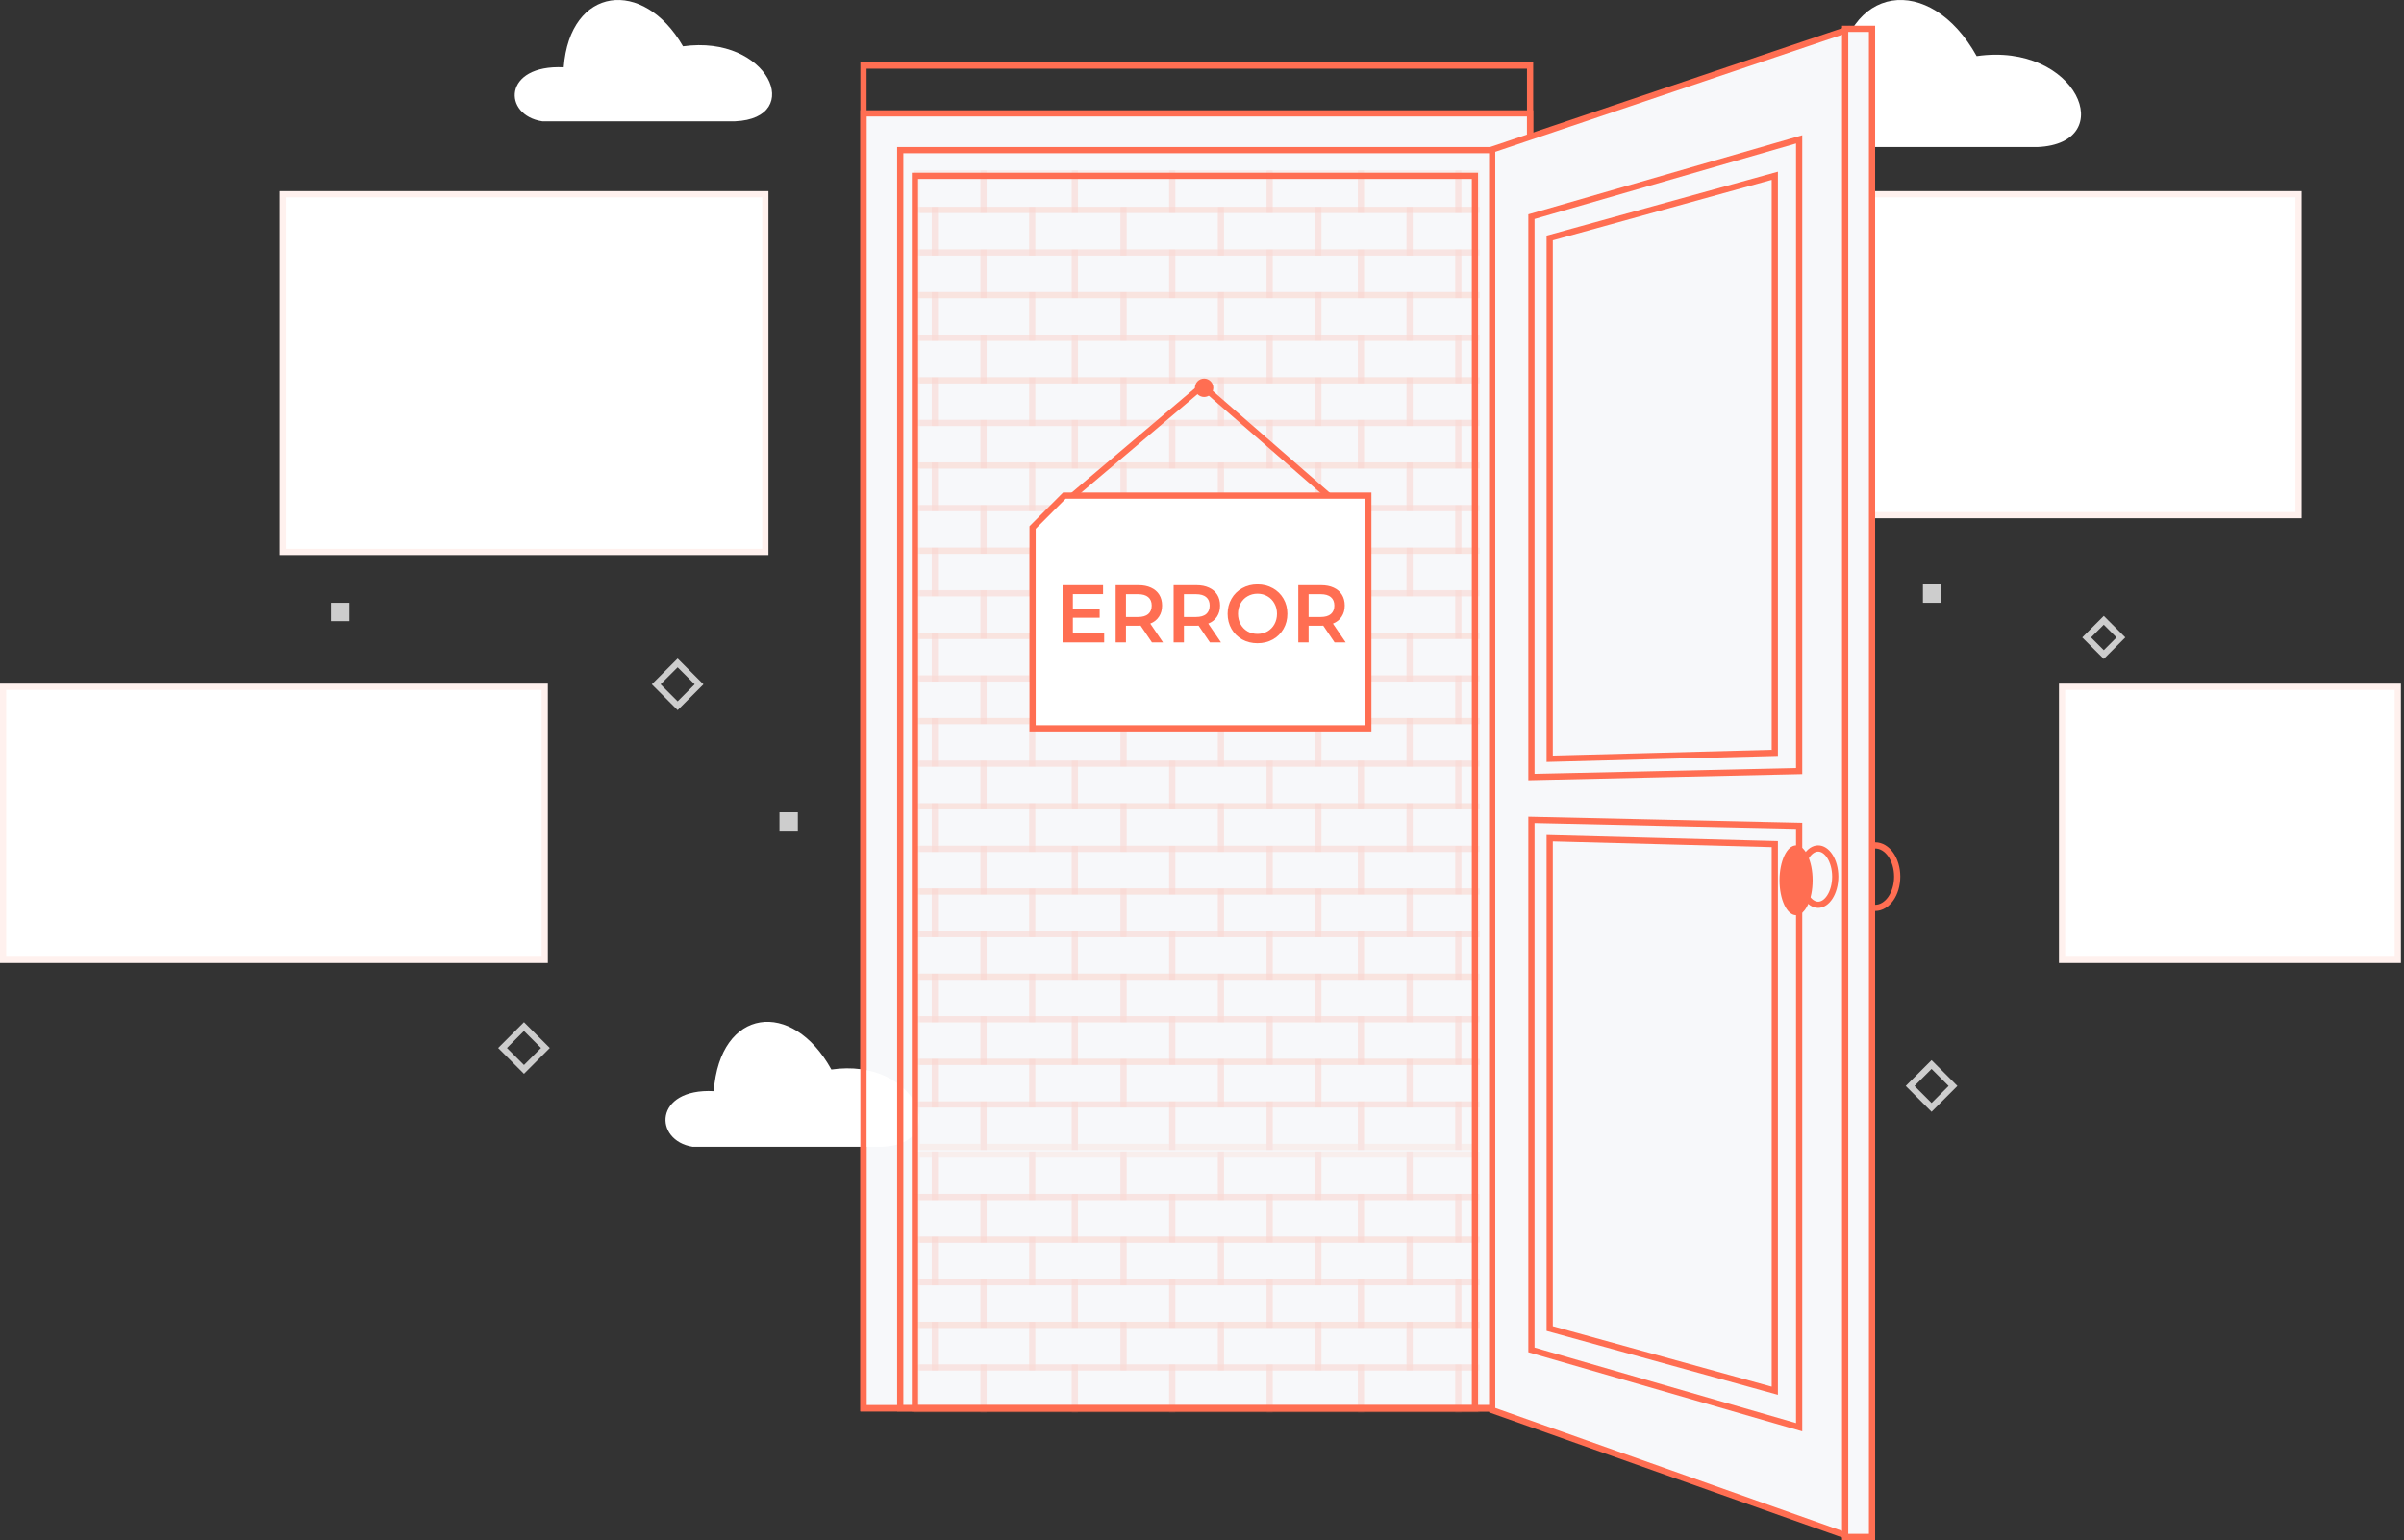 <svg width="774" height="496" viewBox="0 0 774 496" fill="none" xmlns="http://www.w3.org/2000/svg">
<rect x="0" y="0" width="774" height="496" fill="#333333" stroke="none"/>
<rect x="278.002" y="36.513" width="214.63" height="417.055" fill="#F7F8FA" stroke="#FF6E52" stroke-width="2"/>
<path d="M219.907 14.913C207.108 -7.306 183.471 -4.408 181.497 21.675C161.803 20.709 161.805 37.132 174.603 39.064H204.149H236.65C259.308 38.098 247.49 11.049 219.907 14.913Z" fill="white"/>
<path d="M636.413 18.077C621.419 -8.856 593.73 -5.343 591.418 26.273C568.348 25.102 568.351 45.009 583.342 47.351H617.954H656.026C682.569 46.18 668.724 13.393 636.413 18.077Z" fill="white"/>
<path d="M267.669 344.453C255.052 321.561 231.752 324.547 229.807 351.421C210.394 350.425 210.397 367.346 223.011 369.337H252.136H284.172C306.507 368.341 294.857 340.472 267.669 344.453Z" fill="white"/>
<path d="M332.64 170.463L387.117 124.296L430.893 162.434" stroke="#FF6E52" stroke-width="2"/>
<rect x="278.002" y="21.124" width="214.63" height="432.444" stroke="#FF6E52" stroke-width="2"/>
<rect x="289.84" y="48.351" width="190.955" height="405.217" stroke="#FF6E52" stroke-width="2"/>
<rect x="294.575" y="56.637" width="180.301" height="396.931" stroke="#FF6E52" stroke-width="2"/>
<path d="M480.427 454.161V48.178L594.436 9.68V494.584L480.427 454.161Z" fill="#F7F8FA" stroke="#FF6E52" stroke-width="2"/>
<path d="M493.068 250.261V69.774L579.26 44.874V248.346L493.068 250.261Z" stroke="#FF6E52" stroke-width="2"/>
<path d="M498.948 244.377V76.642L571.421 56.617V242.47L498.948 244.377Z" stroke="#FF6E52" stroke-width="2"/>
<path d="M493.068 264.065V434.753L579.26 459.652V265.98L493.068 264.065Z" stroke="#FF6E52" stroke-width="2"/>
<path d="M498.948 269.948V427.884L571.421 447.91V271.855L498.948 269.948Z" stroke="#FF6E52" stroke-width="2"/>
<circle cx="387.685" cy="124.888" r="2.959" fill="#FF6E52"/>
<path d="M603.723 292.391C607.645 292.391 610.825 287.887 610.825 282.329C610.825 276.772 607.645 272.267 603.723 272.267" stroke="#FF6E52" stroke-width="2"/>
<g opacity="0.4">
<rect opacity="0.2" x="295.128" y="440.424" width="21.518" height="13.678" stroke="#FF6E52" stroke-width="2"/>
<rect opacity="0.2" x="316.687" y="440.424" width="29.357" height="13.678" stroke="#FF6E52" stroke-width="2"/>
<rect opacity="0.2" x="408.798" y="440.424" width="29.357" height="13.678" stroke="#FF6E52" stroke-width="2"/>
<rect opacity="0.2" x="438.194" y="440.424" width="31.317" height="13.678" stroke="#FF6E52" stroke-width="2"/>
<rect opacity="0.2" x="469.552" y="440.424" width="5.839" height="13.678" stroke="#FF6E52" stroke-width="2"/>
<rect opacity="0.2" x="346.083" y="440.424" width="31.317" height="13.678" stroke="#FF6E52" stroke-width="2"/>
<rect opacity="0.2" x="377.44" y="440.424" width="31.317" height="13.678" stroke="#FF6E52" stroke-width="2"/>
<rect opacity="0.2" x="-1" y="1" width="21.518" height="13.678" transform="matrix(-1 0 0 1 474.389 425.706)" stroke="#FF6E52" stroke-width="2"/>
<rect opacity="0.2" x="-1" y="1" width="29.357" height="13.678" transform="matrix(-1 0 0 1 452.831 425.706)" stroke="#FF6E52" stroke-width="2"/>
<rect opacity="0.2" x="-1" y="1" width="29.357" height="13.678" transform="matrix(-1 0 0 1 360.72 425.706)" stroke="#FF6E52" stroke-width="2"/>
<rect opacity="0.2" x="-1" y="1" width="31.317" height="13.678" transform="matrix(-1 0 0 1 331.322 425.706)" stroke="#FF6E52" stroke-width="2"/>
<rect opacity="0.2" x="-1" y="1" width="5.839" height="13.678" transform="matrix(-1 0 0 1 299.966 425.706)" stroke="#FF6E52" stroke-width="2"/>
<rect opacity="0.2" x="-1" y="1" width="31.317" height="13.678" transform="matrix(-1 0 0 1 423.433 425.706)" stroke="#FF6E52" stroke-width="2"/>
<rect opacity="0.2" x="-1" y="1" width="31.317" height="13.678" transform="matrix(-1 0 0 1 392.075 425.706)" stroke="#FF6E52" stroke-width="2"/>
</g>
<g opacity="0.4">
<rect opacity="0.2" x="295.128" y="412.987" width="21.518" height="13.678" stroke="#FF6E52" stroke-width="2"/>
<rect opacity="0.2" x="316.687" y="412.987" width="29.357" height="13.678" stroke="#FF6E52" stroke-width="2"/>
<rect opacity="0.2" x="408.798" y="412.987" width="29.357" height="13.678" stroke="#FF6E52" stroke-width="2"/>
<rect opacity="0.2" x="438.194" y="412.987" width="31.317" height="13.678" stroke="#FF6E52" stroke-width="2"/>
<rect opacity="0.2" x="469.552" y="412.987" width="5.839" height="13.678" stroke="#FF6E52" stroke-width="2"/>
<rect opacity="0.2" x="346.083" y="412.987" width="31.317" height="13.678" stroke="#FF6E52" stroke-width="2"/>
<rect opacity="0.2" x="377.44" y="412.987" width="31.317" height="13.678" stroke="#FF6E52" stroke-width="2"/>
<rect opacity="0.2" x="-1" y="1" width="21.518" height="13.678" transform="matrix(-1 0 0 1 474.389 398.269)" stroke="#FF6E52" stroke-width="2"/>
<rect opacity="0.2" x="-1" y="1" width="29.357" height="13.678" transform="matrix(-1 0 0 1 452.831 398.269)" stroke="#FF6E52" stroke-width="2"/>
<rect opacity="0.2" x="-1" y="1" width="29.357" height="13.678" transform="matrix(-1 0 0 1 360.72 398.269)" stroke="#FF6E52" stroke-width="2"/>
<rect opacity="0.2" x="-1" y="1" width="31.317" height="13.678" transform="matrix(-1 0 0 1 331.322 398.269)" stroke="#FF6E52" stroke-width="2"/>
<rect opacity="0.2" x="-1" y="1" width="5.839" height="13.678" transform="matrix(-1 0 0 1 299.966 398.269)" stroke="#FF6E52" stroke-width="2"/>
<rect opacity="0.2" x="-1" y="1" width="31.317" height="13.678" transform="matrix(-1 0 0 1 423.433 398.269)" stroke="#FF6E52" stroke-width="2"/>
<rect opacity="0.2" x="-1" y="1" width="31.317" height="13.678" transform="matrix(-1 0 0 1 392.075 398.269)" stroke="#FF6E52" stroke-width="2"/>
</g>
<g opacity="0.4">
<rect opacity="0.2" x="295.128" y="385.55" width="21.518" height="13.678" stroke="#FF6E52" stroke-width="2"/>
<rect opacity="0.2" x="316.687" y="385.55" width="29.357" height="13.678" stroke="#FF6E52" stroke-width="2"/>
<rect opacity="0.2" x="408.798" y="385.55" width="29.357" height="13.678" stroke="#FF6E52" stroke-width="2"/>
<rect opacity="0.2" x="438.194" y="385.55" width="31.317" height="13.678" stroke="#FF6E52" stroke-width="2"/>
<rect opacity="0.2" x="469.552" y="385.55" width="5.839" height="13.678" stroke="#FF6E52" stroke-width="2"/>
<rect opacity="0.2" x="346.083" y="385.55" width="31.317" height="13.678" stroke="#FF6E52" stroke-width="2"/>
<rect opacity="0.2" x="377.44" y="385.55" width="31.317" height="13.678" stroke="#FF6E52" stroke-width="2"/>
<rect opacity="0.2" x="-1" y="1" width="21.518" height="13.678" transform="matrix(-1 0 0 1 474.389 370.831)" stroke="#FF6E52" stroke-width="2"/>
<rect opacity="0.2" x="-1" y="1" width="29.357" height="13.678" transform="matrix(-1 0 0 1 452.831 370.831)" stroke="#FF6E52" stroke-width="2"/>
<rect opacity="0.2" x="-1" y="1" width="29.357" height="13.678" transform="matrix(-1 0 0 1 360.72 370.831)" stroke="#FF6E52" stroke-width="2"/>
<rect opacity="0.2" x="-1" y="1" width="31.317" height="13.678" transform="matrix(-1 0 0 1 331.322 370.831)" stroke="#FF6E52" stroke-width="2"/>
<rect opacity="0.2" x="-1" y="1" width="5.839" height="13.678" transform="matrix(-1 0 0 1 299.966 370.831)" stroke="#FF6E52" stroke-width="2"/>
<rect opacity="0.2" x="-1" y="1" width="31.317" height="13.678" transform="matrix(-1 0 0 1 423.433 370.831)" stroke="#FF6E52" stroke-width="2"/>
<rect opacity="0.2" x="-1" y="1" width="31.317" height="13.678" transform="matrix(-1 0 0 1 392.075 370.831)" stroke="#FF6E52" stroke-width="2"/>
</g>
<g opacity="0.4">
<rect opacity="0.2" x="295.128" y="355.724" width="21.518" height="13.678" stroke="#FF6E52" stroke-width="2"/>
<rect opacity="0.2" x="316.687" y="355.724" width="29.357" height="13.678" stroke="#FF6E52" stroke-width="2"/>
<rect opacity="0.2" x="408.798" y="355.724" width="29.357" height="13.678" stroke="#FF6E52" stroke-width="2"/>
<rect opacity="0.2" x="438.194" y="355.724" width="31.317" height="13.678" stroke="#FF6E52" stroke-width="2"/>
<rect opacity="0.2" x="469.552" y="355.724" width="5.839" height="13.678" stroke="#FF6E52" stroke-width="2"/>
<rect opacity="0.2" x="346.083" y="355.724" width="31.317" height="13.678" stroke="#FF6E52" stroke-width="2"/>
<rect opacity="0.2" x="377.44" y="355.724" width="31.317" height="13.678" stroke="#FF6E52" stroke-width="2"/>
<rect opacity="0.2" x="-1" y="1" width="21.518" height="13.678" transform="matrix(-1 0 0 1 474.389 341.006)" stroke="#FF6E52" stroke-width="2"/>
<rect opacity="0.2" x="-1" y="1" width="29.357" height="13.678" transform="matrix(-1 0 0 1 452.831 341.006)" stroke="#FF6E52" stroke-width="2"/>
<rect opacity="0.2" x="-1" y="1" width="29.357" height="13.678" transform="matrix(-1 0 0 1 360.72 341.006)" stroke="#FF6E52" stroke-width="2"/>
<rect opacity="0.2" x="-1" y="1" width="31.317" height="13.678" transform="matrix(-1 0 0 1 331.322 341.006)" stroke="#FF6E52" stroke-width="2"/>
<rect opacity="0.2" x="-1" y="1" width="5.839" height="13.678" transform="matrix(-1 0 0 1 299.966 341.006)" stroke="#FF6E52" stroke-width="2"/>
<rect opacity="0.2" x="-1" y="1" width="31.317" height="13.678" transform="matrix(-1 0 0 1 423.433 341.006)" stroke="#FF6E52" stroke-width="2"/>
<rect opacity="0.2" x="-1" y="1" width="31.317" height="13.678" transform="matrix(-1 0 0 1 392.075 341.006)" stroke="#FF6E52" stroke-width="2"/>
</g>
<g opacity="0.4">
<rect opacity="0.2" x="295.128" y="328.287" width="21.518" height="13.678" stroke="#FF6E52" stroke-width="2"/>
<rect opacity="0.2" x="316.687" y="328.287" width="29.357" height="13.678" stroke="#FF6E52" stroke-width="2"/>
<rect opacity="0.2" x="408.798" y="328.287" width="29.357" height="13.678" stroke="#FF6E52" stroke-width="2"/>
<rect opacity="0.2" x="438.194" y="328.287" width="31.317" height="13.678" stroke="#FF6E52" stroke-width="2"/>
<rect opacity="0.2" x="469.552" y="328.287" width="5.839" height="13.678" stroke="#FF6E52" stroke-width="2"/>
<rect opacity="0.2" x="346.083" y="328.287" width="31.317" height="13.678" stroke="#FF6E52" stroke-width="2"/>
<rect opacity="0.2" x="377.44" y="328.287" width="31.317" height="13.678" stroke="#FF6E52" stroke-width="2"/>
<rect opacity="0.2" x="-1" y="1" width="21.518" height="13.678" transform="matrix(-1 0 0 1 474.389 313.569)" stroke="#FF6E52" stroke-width="2"/>
<rect opacity="0.2" x="-1" y="1" width="29.357" height="13.678" transform="matrix(-1 0 0 1 452.831 313.569)" stroke="#FF6E52" stroke-width="2"/>
<rect opacity="0.2" x="-1" y="1" width="29.357" height="13.678" transform="matrix(-1 0 0 1 360.72 313.569)" stroke="#FF6E52" stroke-width="2"/>
<rect opacity="0.2" x="-1" y="1" width="31.317" height="13.678" transform="matrix(-1 0 0 1 331.322 313.569)" stroke="#FF6E52" stroke-width="2"/>
<rect opacity="0.2" x="-1" y="1" width="5.839" height="13.678" transform="matrix(-1 0 0 1 299.966 313.569)" stroke="#FF6E52" stroke-width="2"/>
<rect opacity="0.2" x="-1" y="1" width="31.317" height="13.678" transform="matrix(-1 0 0 1 423.433 313.569)" stroke="#FF6E52" stroke-width="2"/>
<rect opacity="0.2" x="-1" y="1" width="31.317" height="13.678" transform="matrix(-1 0 0 1 392.075 313.569)" stroke="#FF6E52" stroke-width="2"/>
</g>
<g opacity="0.4">
<rect opacity="0.2" x="295.128" y="300.85" width="21.518" height="13.678" stroke="#FF6E52" stroke-width="2"/>
<rect opacity="0.2" x="316.687" y="300.85" width="29.357" height="13.678" stroke="#FF6E52" stroke-width="2"/>
<rect opacity="0.2" x="408.798" y="300.85" width="29.357" height="13.678" stroke="#FF6E52" stroke-width="2"/>
<rect opacity="0.2" x="438.194" y="300.85" width="31.317" height="13.678" stroke="#FF6E52" stroke-width="2"/>
<rect opacity="0.2" x="469.552" y="300.85" width="5.839" height="13.678" stroke="#FF6E52" stroke-width="2"/>
<rect opacity="0.2" x="346.083" y="300.85" width="31.317" height="13.678" stroke="#FF6E52" stroke-width="2"/>
<rect opacity="0.2" x="377.44" y="300.85" width="31.317" height="13.678" stroke="#FF6E52" stroke-width="2"/>
<rect opacity="0.2" x="-1" y="1" width="21.518" height="13.678" transform="matrix(-1 0 0 1 474.389 286.131)" stroke="#FF6E52" stroke-width="2"/>
<rect opacity="0.2" x="-1" y="1" width="29.357" height="13.678" transform="matrix(-1 0 0 1 452.831 286.131)" stroke="#FF6E52" stroke-width="2"/>
<rect opacity="0.2" x="-1" y="1" width="29.357" height="13.678" transform="matrix(-1 0 0 1 360.72 286.131)" stroke="#FF6E52" stroke-width="2"/>
<rect opacity="0.2" x="-1" y="1" width="31.317" height="13.678" transform="matrix(-1 0 0 1 331.322 286.131)" stroke="#FF6E52" stroke-width="2"/>
<rect opacity="0.2" x="-1" y="1" width="5.839" height="13.678" transform="matrix(-1 0 0 1 299.966 286.131)" stroke="#FF6E52" stroke-width="2"/>
<rect opacity="0.2" x="-1" y="1" width="31.317" height="13.678" transform="matrix(-1 0 0 1 423.433 286.131)" stroke="#FF6E52" stroke-width="2"/>
<rect opacity="0.2" x="-1" y="1" width="31.317" height="13.678" transform="matrix(-1 0 0 1 392.075 286.131)" stroke="#FF6E52" stroke-width="2"/>
</g>
<g opacity="0.4">
<rect opacity="0.2" x="295.128" y="273.413" width="21.518" height="13.678" stroke="#FF6E52" stroke-width="2"/>
<rect opacity="0.2" x="316.687" y="273.413" width="29.357" height="13.678" stroke="#FF6E52" stroke-width="2"/>
<rect opacity="0.2" x="408.798" y="273.413" width="29.357" height="13.678" stroke="#FF6E52" stroke-width="2"/>
<rect opacity="0.2" x="438.194" y="273.413" width="31.317" height="13.678" stroke="#FF6E52" stroke-width="2"/>
<rect opacity="0.2" x="469.552" y="273.413" width="5.839" height="13.678" stroke="#FF6E52" stroke-width="2"/>
<rect opacity="0.2" x="346.083" y="273.413" width="31.317" height="13.678" stroke="#FF6E52" stroke-width="2"/>
<rect opacity="0.2" x="377.44" y="273.413" width="31.317" height="13.678" stroke="#FF6E52" stroke-width="2"/>
<rect opacity="0.2" x="-1" y="1" width="21.518" height="13.678" transform="matrix(-1 0 0 1 474.389 258.694)" stroke="#FF6E52" stroke-width="2"/>
<rect opacity="0.2" x="-1" y="1" width="29.357" height="13.678" transform="matrix(-1 0 0 1 452.831 258.694)" stroke="#FF6E52" stroke-width="2"/>
<rect opacity="0.2" x="-1" y="1" width="29.357" height="13.678" transform="matrix(-1 0 0 1 360.72 258.694)" stroke="#FF6E52" stroke-width="2"/>
<rect opacity="0.2" x="-1" y="1" width="31.317" height="13.678" transform="matrix(-1 0 0 1 331.322 258.694)" stroke="#FF6E52" stroke-width="2"/>
<rect opacity="0.2" x="-1" y="1" width="5.839" height="13.678" transform="matrix(-1 0 0 1 299.966 258.694)" stroke="#FF6E52" stroke-width="2"/>
<rect opacity="0.2" x="-1" y="1" width="31.317" height="13.678" transform="matrix(-1 0 0 1 423.433 258.694)" stroke="#FF6E52" stroke-width="2"/>
<rect opacity="0.2" x="-1" y="1" width="31.317" height="13.678" transform="matrix(-1 0 0 1 392.075 258.694)" stroke="#FF6E52" stroke-width="2"/>
</g>
<g opacity="0.4">
<rect opacity="0.2" x="295.128" y="245.975" width="21.518" height="13.678" stroke="#FF6E52" stroke-width="2"/>
<rect opacity="0.2" x="316.687" y="245.975" width="29.357" height="13.678" stroke="#FF6E52" stroke-width="2"/>
<rect opacity="0.2" x="408.798" y="245.975" width="29.357" height="13.678" stroke="#FF6E52" stroke-width="2"/>
<rect opacity="0.2" x="438.194" y="245.975" width="31.317" height="13.678" stroke="#FF6E52" stroke-width="2"/>
<rect opacity="0.2" x="469.552" y="245.975" width="5.839" height="13.678" stroke="#FF6E52" stroke-width="2"/>
<rect opacity="0.2" x="346.083" y="245.975" width="31.317" height="13.678" stroke="#FF6E52" stroke-width="2"/>
<rect opacity="0.2" x="377.44" y="245.975" width="31.317" height="13.678" stroke="#FF6E52" stroke-width="2"/>
<rect opacity="0.2" x="-1" y="1" width="21.518" height="13.678" transform="matrix(-1 0 0 1 474.389 231.257)" stroke="#FF6E52" stroke-width="2"/>
<rect opacity="0.2" x="-1" y="1" width="29.357" height="13.678" transform="matrix(-1 0 0 1 452.831 231.257)" stroke="#FF6E52" stroke-width="2"/>
<rect opacity="0.2" x="-1" y="1" width="29.357" height="13.678" transform="matrix(-1 0 0 1 360.72 231.257)" stroke="#FF6E52" stroke-width="2"/>
<rect opacity="0.2" x="-1" y="1" width="31.317" height="13.678" transform="matrix(-1 0 0 1 331.322 231.257)" stroke="#FF6E52" stroke-width="2"/>
<rect opacity="0.2" x="-1" y="1" width="5.839" height="13.678" transform="matrix(-1 0 0 1 299.966 231.257)" stroke="#FF6E52" stroke-width="2"/>
<rect opacity="0.2" x="-1" y="1" width="31.317" height="13.678" transform="matrix(-1 0 0 1 423.433 231.257)" stroke="#FF6E52" stroke-width="2"/>
<rect opacity="0.2" x="-1" y="1" width="31.317" height="13.678" transform="matrix(-1 0 0 1 392.075 231.257)" stroke="#FF6E52" stroke-width="2"/>
</g>
<g opacity="0.4">
<rect opacity="0.2" x="295.128" y="218.538" width="21.518" height="13.678" stroke="#FF6E52" stroke-width="2"/>
<rect opacity="0.2" x="316.687" y="218.538" width="29.357" height="13.678" stroke="#FF6E52" stroke-width="2"/>
<rect opacity="0.2" x="408.798" y="218.538" width="29.357" height="13.678" stroke="#FF6E52" stroke-width="2"/>
<rect opacity="0.2" x="438.194" y="218.538" width="31.317" height="13.678" stroke="#FF6E52" stroke-width="2"/>
<rect opacity="0.2" x="469.552" y="218.538" width="5.839" height="13.678" stroke="#FF6E52" stroke-width="2"/>
<rect opacity="0.2" x="346.083" y="218.538" width="31.317" height="13.678" stroke="#FF6E52" stroke-width="2"/>
<rect opacity="0.2" x="377.44" y="218.538" width="31.317" height="13.678" stroke="#FF6E52" stroke-width="2"/>
<rect opacity="0.2" x="-1" y="1" width="21.518" height="13.678" transform="matrix(-1 0 0 1 474.389 203.82)" stroke="#FF6E52" stroke-width="2"/>
<rect opacity="0.2" x="-1" y="1" width="29.357" height="13.678" transform="matrix(-1 0 0 1 452.831 203.82)" stroke="#FF6E52" stroke-width="2"/>
<rect opacity="0.2" x="-1" y="1" width="29.357" height="13.678" transform="matrix(-1 0 0 1 360.72 203.82)" stroke="#FF6E52" stroke-width="2"/>
<rect opacity="0.2" x="-1" y="1" width="31.317" height="13.678" transform="matrix(-1 0 0 1 331.322 203.82)" stroke="#FF6E52" stroke-width="2"/>
<rect opacity="0.2" x="-1" y="1" width="5.839" height="13.678" transform="matrix(-1 0 0 1 299.966 203.82)" stroke="#FF6E52" stroke-width="2"/>
<rect opacity="0.2" x="-1" y="1" width="31.317" height="13.678" transform="matrix(-1 0 0 1 423.433 203.82)" stroke="#FF6E52" stroke-width="2"/>
<rect opacity="0.2" x="-1" y="1" width="31.317" height="13.678" transform="matrix(-1 0 0 1 392.075 203.82)" stroke="#FF6E52" stroke-width="2"/>
</g>
<g opacity="0.4">
<rect opacity="0.2" x="295.128" y="191.101" width="21.518" height="13.678" stroke="#FF6E52" stroke-width="2"/>
<rect opacity="0.2" x="316.687" y="191.101" width="29.357" height="13.678" stroke="#FF6E52" stroke-width="2"/>
<rect opacity="0.2" x="408.798" y="191.101" width="29.357" height="13.678" stroke="#FF6E52" stroke-width="2"/>
<rect opacity="0.2" x="438.194" y="191.101" width="31.317" height="13.678" stroke="#FF6E52" stroke-width="2"/>
<rect opacity="0.2" x="469.552" y="191.101" width="5.839" height="13.678" stroke="#FF6E52" stroke-width="2"/>
<rect opacity="0.2" x="346.083" y="191.101" width="31.317" height="13.678" stroke="#FF6E52" stroke-width="2"/>
<rect opacity="0.2" x="377.44" y="191.101" width="31.317" height="13.678" stroke="#FF6E52" stroke-width="2"/>
<rect opacity="0.2" x="-1" y="1" width="21.518" height="13.678" transform="matrix(-1 0 0 1 474.389 176.382)" stroke="#FF6E52" stroke-width="2"/>
<rect opacity="0.2" x="-1" y="1" width="29.357" height="13.678" transform="matrix(-1 0 0 1 452.831 176.382)" stroke="#FF6E52" stroke-width="2"/>
<rect opacity="0.2" x="-1" y="1" width="29.357" height="13.678" transform="matrix(-1 0 0 1 360.72 176.382)" stroke="#FF6E52" stroke-width="2"/>
<rect opacity="0.2" x="-1" y="1" width="31.317" height="13.678" transform="matrix(-1 0 0 1 331.322 176.382)" stroke="#FF6E52" stroke-width="2"/>
<rect opacity="0.2" x="-1" y="1" width="5.839" height="13.678" transform="matrix(-1 0 0 1 299.966 176.382)" stroke="#FF6E52" stroke-width="2"/>
<rect opacity="0.2" x="-1" y="1" width="31.317" height="13.678" transform="matrix(-1 0 0 1 423.433 176.382)" stroke="#FF6E52" stroke-width="2"/>
<rect opacity="0.2" x="-1" y="1" width="31.317" height="13.678" transform="matrix(-1 0 0 1 392.075 176.382)" stroke="#FF6E52" stroke-width="2"/>
</g>
<g opacity="0.4">
<rect opacity="0.2" x="295.128" y="163.663" width="21.518" height="13.678" stroke="#FF6E52" stroke-width="2"/>
<rect opacity="0.2" x="316.687" y="163.663" width="29.357" height="13.678" stroke="#FF6E52" stroke-width="2"/>
<rect opacity="0.2" x="408.798" y="163.663" width="29.357" height="13.678" stroke="#FF6E52" stroke-width="2"/>
<rect opacity="0.2" x="438.194" y="163.663" width="31.317" height="13.678" stroke="#FF6E52" stroke-width="2"/>
<rect opacity="0.2" x="469.552" y="163.663" width="5.839" height="13.678" stroke="#FF6E52" stroke-width="2"/>
<rect opacity="0.2" x="346.083" y="163.663" width="31.317" height="13.678" stroke="#FF6E52" stroke-width="2"/>
<rect opacity="0.2" x="377.44" y="163.663" width="31.317" height="13.678" stroke="#FF6E52" stroke-width="2"/>
<rect opacity="0.2" x="-1" y="1" width="21.518" height="13.678" transform="matrix(-1 0 0 1 474.389 148.945)" stroke="#FF6E52" stroke-width="2"/>
<rect opacity="0.2" x="-1" y="1" width="29.357" height="13.678" transform="matrix(-1 0 0 1 452.831 148.945)" stroke="#FF6E52" stroke-width="2"/>
<rect opacity="0.2" x="-1" y="1" width="29.357" height="13.678" transform="matrix(-1 0 0 1 360.72 148.945)" stroke="#FF6E52" stroke-width="2"/>
<rect opacity="0.2" x="-1" y="1" width="31.317" height="13.678" transform="matrix(-1 0 0 1 331.322 148.945)" stroke="#FF6E52" stroke-width="2"/>
<rect opacity="0.2" x="-1" y="1" width="5.839" height="13.678" transform="matrix(-1 0 0 1 299.966 148.945)" stroke="#FF6E52" stroke-width="2"/>
<rect opacity="0.2" x="-1" y="1" width="31.317" height="13.678" transform="matrix(-1 0 0 1 423.433 148.945)" stroke="#FF6E52" stroke-width="2"/>
<rect opacity="0.2" x="-1" y="1" width="31.317" height="13.678" transform="matrix(-1 0 0 1 392.075 148.945)" stroke="#FF6E52" stroke-width="2"/>
</g>
<g opacity="0.4">
<rect opacity="0.2" x="295.128" y="136.226" width="21.518" height="13.678" stroke="#FF6E52" stroke-width="2"/>
<rect opacity="0.2" x="316.687" y="136.226" width="29.357" height="13.678" stroke="#FF6E52" stroke-width="2"/>
<rect opacity="0.2" x="408.798" y="136.226" width="29.357" height="13.678" stroke="#FF6E52" stroke-width="2"/>
<rect opacity="0.2" x="438.194" y="136.226" width="31.317" height="13.678" stroke="#FF6E52" stroke-width="2"/>
<rect opacity="0.2" x="469.552" y="136.226" width="5.839" height="13.678" stroke="#FF6E52" stroke-width="2"/>
<rect opacity="0.2" x="346.083" y="136.226" width="31.317" height="13.678" stroke="#FF6E52" stroke-width="2"/>
<rect opacity="0.2" x="377.44" y="136.226" width="31.317" height="13.678" stroke="#FF6E52" stroke-width="2"/>
<rect opacity="0.2" x="-1" y="1" width="21.518" height="13.678" transform="matrix(-1 0 0 1 474.389 121.508)" stroke="#FF6E52" stroke-width="2"/>
<rect opacity="0.2" x="-1" y="1" width="29.357" height="13.678" transform="matrix(-1 0 0 1 452.831 121.508)" stroke="#FF6E52" stroke-width="2"/>
<rect opacity="0.2" x="-1" y="1" width="29.357" height="13.678" transform="matrix(-1 0 0 1 360.72 121.508)" stroke="#FF6E52" stroke-width="2"/>
<rect opacity="0.2" x="-1" y="1" width="31.317" height="13.678" transform="matrix(-1 0 0 1 331.322 121.508)" stroke="#FF6E52" stroke-width="2"/>
<rect opacity="0.2" x="-1" y="1" width="5.839" height="13.678" transform="matrix(-1 0 0 1 299.966 121.508)" stroke="#FF6E52" stroke-width="2"/>
<rect opacity="0.2" x="-1" y="1" width="31.317" height="13.678" transform="matrix(-1 0 0 1 423.433 121.508)" stroke="#FF6E52" stroke-width="2"/>
<rect opacity="0.2" x="-1" y="1" width="31.317" height="13.678" transform="matrix(-1 0 0 1 392.075 121.508)" stroke="#FF6E52" stroke-width="2"/>
</g>
<g opacity="0.4">
<rect opacity="0.2" x="295.128" y="108.789" width="21.518" height="13.678" stroke="#FF6E52" stroke-width="2"/>
<rect opacity="0.2" x="316.687" y="108.789" width="29.357" height="13.678" stroke="#FF6E52" stroke-width="2"/>
<rect opacity="0.2" x="408.798" y="108.789" width="29.357" height="13.678" stroke="#FF6E52" stroke-width="2"/>
<rect opacity="0.2" x="438.194" y="108.789" width="31.317" height="13.678" stroke="#FF6E52" stroke-width="2"/>
<rect opacity="0.2" x="469.552" y="108.789" width="5.839" height="13.678" stroke="#FF6E52" stroke-width="2"/>
<rect opacity="0.2" x="346.083" y="108.789" width="31.317" height="13.678" stroke="#FF6E52" stroke-width="2"/>
<rect opacity="0.2" x="377.44" y="108.789" width="31.317" height="13.678" stroke="#FF6E52" stroke-width="2"/>
<rect opacity="0.2" x="-1" y="1" width="21.518" height="13.678" transform="matrix(-1 0 0 1 474.389 94.071)" stroke="#FF6E52" stroke-width="2"/>
<rect opacity="0.2" x="-1" y="1" width="29.357" height="13.678" transform="matrix(-1 0 0 1 452.831 94.071)" stroke="#FF6E52" stroke-width="2"/>
<rect opacity="0.2" x="-1" y="1" width="29.357" height="13.678" transform="matrix(-1 0 0 1 360.72 94.071)" stroke="#FF6E52" stroke-width="2"/>
<rect opacity="0.2" x="-1" y="1" width="31.317" height="13.678" transform="matrix(-1 0 0 1 331.322 94.071)" stroke="#FF6E52" stroke-width="2"/>
<rect opacity="0.2" x="-1" y="1" width="5.839" height="13.678" transform="matrix(-1 0 0 1 299.966 94.071)" stroke="#FF6E52" stroke-width="2"/>
<rect opacity="0.2" x="-1" y="1" width="31.317" height="13.678" transform="matrix(-1 0 0 1 423.433 94.071)" stroke="#FF6E52" stroke-width="2"/>
<rect opacity="0.2" x="-1" y="1" width="31.317" height="13.678" transform="matrix(-1 0 0 1 392.075 94.071)" stroke="#FF6E52" stroke-width="2"/>
</g>
<g opacity="0.4">
<rect opacity="0.2" x="295.128" y="81.352" width="21.518" height="13.678" stroke="#FF6E52" stroke-width="2"/>
<rect opacity="0.2" x="316.687" y="81.352" width="29.357" height="13.678" stroke="#FF6E52" stroke-width="2"/>
<rect opacity="0.2" x="408.798" y="81.352" width="29.357" height="13.678" stroke="#FF6E52" stroke-width="2"/>
<rect opacity="0.2" x="438.194" y="81.352" width="31.317" height="13.678" stroke="#FF6E52" stroke-width="2"/>
<rect opacity="0.2" x="469.552" y="81.352" width="5.839" height="13.678" stroke="#FF6E52" stroke-width="2"/>
<rect opacity="0.2" x="346.083" y="81.352" width="31.317" height="13.678" stroke="#FF6E52" stroke-width="2"/>
<rect opacity="0.2" x="377.44" y="81.352" width="31.317" height="13.678" stroke="#FF6E52" stroke-width="2"/>
<rect opacity="0.2" x="-1" y="1" width="21.518" height="13.678" transform="matrix(-1 0 0 1 474.389 66.633)" stroke="#FF6E52" stroke-width="2"/>
<rect opacity="0.2" x="-1" y="1" width="29.357" height="13.678" transform="matrix(-1 0 0 1 452.831 66.633)" stroke="#FF6E52" stroke-width="2"/>
<rect opacity="0.2" x="-1" y="1" width="29.357" height="13.678" transform="matrix(-1 0 0 1 360.72 66.633)" stroke="#FF6E52" stroke-width="2"/>
<rect opacity="0.2" x="-1" y="1" width="31.317" height="13.678" transform="matrix(-1 0 0 1 331.322 66.633)" stroke="#FF6E52" stroke-width="2"/>
<rect opacity="0.2" x="-1" y="1" width="5.839" height="13.678" transform="matrix(-1 0 0 1 299.966 66.633)" stroke="#FF6E52" stroke-width="2"/>
<rect opacity="0.2" x="-1" y="1" width="31.317" height="13.678" transform="matrix(-1 0 0 1 423.433 66.633)" stroke="#FF6E52" stroke-width="2"/>
<rect opacity="0.2" x="-1" y="1" width="31.317" height="13.678" transform="matrix(-1 0 0 1 392.075 66.633)" stroke="#FF6E52" stroke-width="2"/>
</g>
<g opacity="0.4">
<rect opacity="0.2" x="295.128" y="55.874" width="21.518" height="11.719" stroke="#FF6E52" stroke-width="2"/>
<rect opacity="0.2" x="316.687" y="55.874" width="29.357" height="11.719" stroke="#FF6E52" stroke-width="2"/>
<rect opacity="0.2" x="408.798" y="55.874" width="29.357" height="11.719" stroke="#FF6E52" stroke-width="2"/>
<rect opacity="0.2" x="438.194" y="55.874" width="31.317" height="11.719" stroke="#FF6E52" stroke-width="2"/>
<rect opacity="0.2" x="469.552" y="55.874" width="5.839" height="11.719" stroke="#FF6E52" stroke-width="2"/>
<rect opacity="0.2" x="346.083" y="55.874" width="31.317" height="11.719" stroke="#FF6E52" stroke-width="2"/>
<rect opacity="0.2" x="377.44" y="55.874" width="31.317" height="11.719" stroke="#FF6E52" stroke-width="2"/>
</g>
<path d="M440.547 159.625V234.57H332.456L332.456 169.89L342.684 159.625L440.547 159.625Z" fill="white" stroke="#FF6E52" stroke-width="2"/>
<path d="M590.886 282.329C590.886 284.944 590.198 287.265 589.139 288.901C588.074 290.548 586.72 291.391 585.375 291.391C584.03 291.391 582.676 290.548 581.611 288.901C580.552 287.265 579.864 284.944 579.864 282.329C579.864 279.715 580.552 277.394 581.611 275.758C582.676 274.111 584.03 273.267 585.375 273.267C586.72 273.267 588.074 274.111 589.139 275.758C590.198 277.394 590.886 279.715 590.886 282.329Z" stroke="#FF6E52" stroke-width="2"/>
<path d="M582.599 283.513C582.599 286.504 582.023 289.163 581.135 291.037C580.212 292.987 579.132 293.759 578.272 293.759C577.413 293.759 576.333 292.987 575.409 291.037C574.522 289.163 573.945 286.504 573.945 283.513C573.945 280.522 574.522 277.863 575.409 275.989C576.333 274.039 577.413 273.267 578.272 273.267C579.132 273.267 580.212 274.039 581.135 275.989C582.023 277.863 582.599 280.522 582.599 283.513Z" fill="#FF6E52" stroke="#FF6E52" stroke-width="2"/>
<rect x="663.912" y="221.181" width="108.091" height="87.967" fill="white" stroke="#FFF1EE" stroke-width="2"/>
<rect x="602.355" y="62.556" width="137.685" height="103.356" fill="white" stroke="#FFF1EE" stroke-width="2"/>
<rect x="1" y="221.181" width="174.382" height="87.967" fill="white" stroke="#FFF1EE" stroke-width="2"/>
<rect x="90.967" y="62.556" width="155.442" height="115.193" fill="white" stroke="#FFF1EE" stroke-width="2"/>
<rect x="594.069" y="9.286" width="8.654" height="485.714" fill="#F7F8FA" stroke="#FF6E52" stroke-width="2"/>
<rect x="161.801" y="337.515" width="9.759" height="9.759" transform="rotate(-45 161.801 337.515)" stroke="#CDCDCD" stroke-width="2"/>
<rect x="211.271" y="220.402" width="9.759" height="9.759" transform="rotate(-45 211.271 220.402)" stroke="#CDCDCD" stroke-width="2"/>
<rect x="671.825" y="205.298" width="7.799" height="7.799" transform="rotate(-45 671.825 205.298)" stroke="#CDCDCD" stroke-width="2"/>
<rect x="614.99" y="349.749" width="9.759" height="9.759" transform="rotate(-45 614.99 349.749)" stroke="#CDCDCD" stroke-width="2"/>
<rect x="250.959" y="261.613" width="5.919" height="5.919" fill="#CDCDCD"/>
<rect x="619.112" y="188.22" width="5.919" height="5.919" fill="#CDCDCD"/>
<rect x="106.539" y="194.138" width="5.919" height="5.919" fill="#CDCDCD"/>
<path d="M355.504 204.03V206.897H342.109V188.483H355.147V191.35H345.426V196.138H354.05V198.952H345.426V204.03H355.504Z" fill="#FF6E52"/>
<path d="M370.887 206.897L367.238 201.504C367.085 201.522 366.856 201.53 366.549 201.53H362.518V206.897H359.202V188.483H366.549C368.097 188.483 369.441 188.746 370.581 189.272C371.737 189.798 372.622 190.552 373.234 191.534C373.846 192.516 374.153 193.682 374.153 195.033C374.153 196.418 373.821 197.611 373.158 198.61C372.511 199.61 371.576 200.355 370.351 200.846L374.459 206.897H370.887ZM370.81 195.033C370.81 193.858 370.436 192.955 369.688 192.323C368.939 191.692 367.842 191.376 366.396 191.376H362.518V198.716H366.396C367.842 198.716 368.939 198.4 369.688 197.769C370.436 197.12 370.81 196.208 370.81 195.033Z" fill="#FF6E52"/>
<path d="M389.549 206.897L385.9 201.504C385.747 201.522 385.517 201.53 385.211 201.53H381.18V206.897H377.863V188.483H385.211C386.759 188.483 388.103 188.746 389.242 189.272C390.399 189.798 391.284 190.552 391.896 191.534C392.508 192.516 392.814 193.682 392.814 195.033C392.814 196.418 392.483 197.611 391.819 198.61C391.173 199.61 390.238 200.355 389.013 200.846L393.121 206.897H389.549ZM389.472 195.033C389.472 193.858 389.098 192.955 388.35 192.323C387.601 191.692 386.504 191.376 385.058 191.376H381.18V198.716H385.058C386.504 198.716 387.601 198.4 388.35 197.769C389.098 197.12 389.472 196.208 389.472 195.033Z" fill="#FF6E52"/>
<path d="M404.868 207.16C403.048 207.16 401.407 206.757 399.944 205.95C398.481 205.126 397.333 203.994 396.5 202.556C395.666 201.101 395.25 199.479 395.25 197.69C395.25 195.901 395.666 194.288 396.5 192.849C397.333 191.394 398.481 190.263 399.944 189.456C401.407 188.632 403.048 188.22 404.868 188.22C406.688 188.22 408.33 188.632 409.792 189.456C411.255 190.263 412.403 191.385 413.237 192.823C414.07 194.261 414.487 195.883 414.487 197.69C414.487 199.496 414.07 201.118 413.237 202.556C412.403 203.994 411.255 205.126 409.792 205.95C408.33 206.757 406.688 207.16 404.868 207.16ZM404.868 204.161C406.059 204.161 407.13 203.889 408.083 203.346C409.035 202.784 409.784 202.013 410.328 201.031C410.872 200.031 411.145 198.917 411.145 197.69C411.145 196.462 410.872 195.357 410.328 194.375C409.784 193.376 409.035 192.604 408.083 192.06C407.13 191.499 406.059 191.218 404.868 191.218C403.678 191.218 402.606 191.499 401.653 192.06C400.701 192.604 399.953 193.376 399.408 194.375C398.864 195.357 398.592 196.462 398.592 197.69C398.592 198.917 398.864 200.031 399.408 201.031C399.953 202.013 400.701 202.784 401.653 203.346C402.606 203.889 403.678 204.161 404.868 204.161Z" fill="#FF6E52"/>
<path d="M429.688 206.897L426.039 201.504C425.886 201.522 425.657 201.53 425.351 201.53H421.319V206.897H418.003V188.483H425.351C426.898 188.483 428.242 188.746 429.382 189.272C430.538 189.798 431.423 190.552 432.035 191.534C432.647 192.516 432.954 193.682 432.954 195.033C432.954 196.418 432.622 197.611 431.959 198.61C431.312 199.61 430.377 200.355 429.152 200.846L433.26 206.897H429.688ZM429.611 195.033C429.611 193.858 429.237 192.955 428.489 192.323C427.74 191.692 426.643 191.376 425.197 191.376H421.319V198.716H425.197C426.643 198.716 427.74 198.4 428.489 197.769C429.237 197.12 429.611 196.208 429.611 195.033Z" fill="#FF6E52"/>
</svg>
